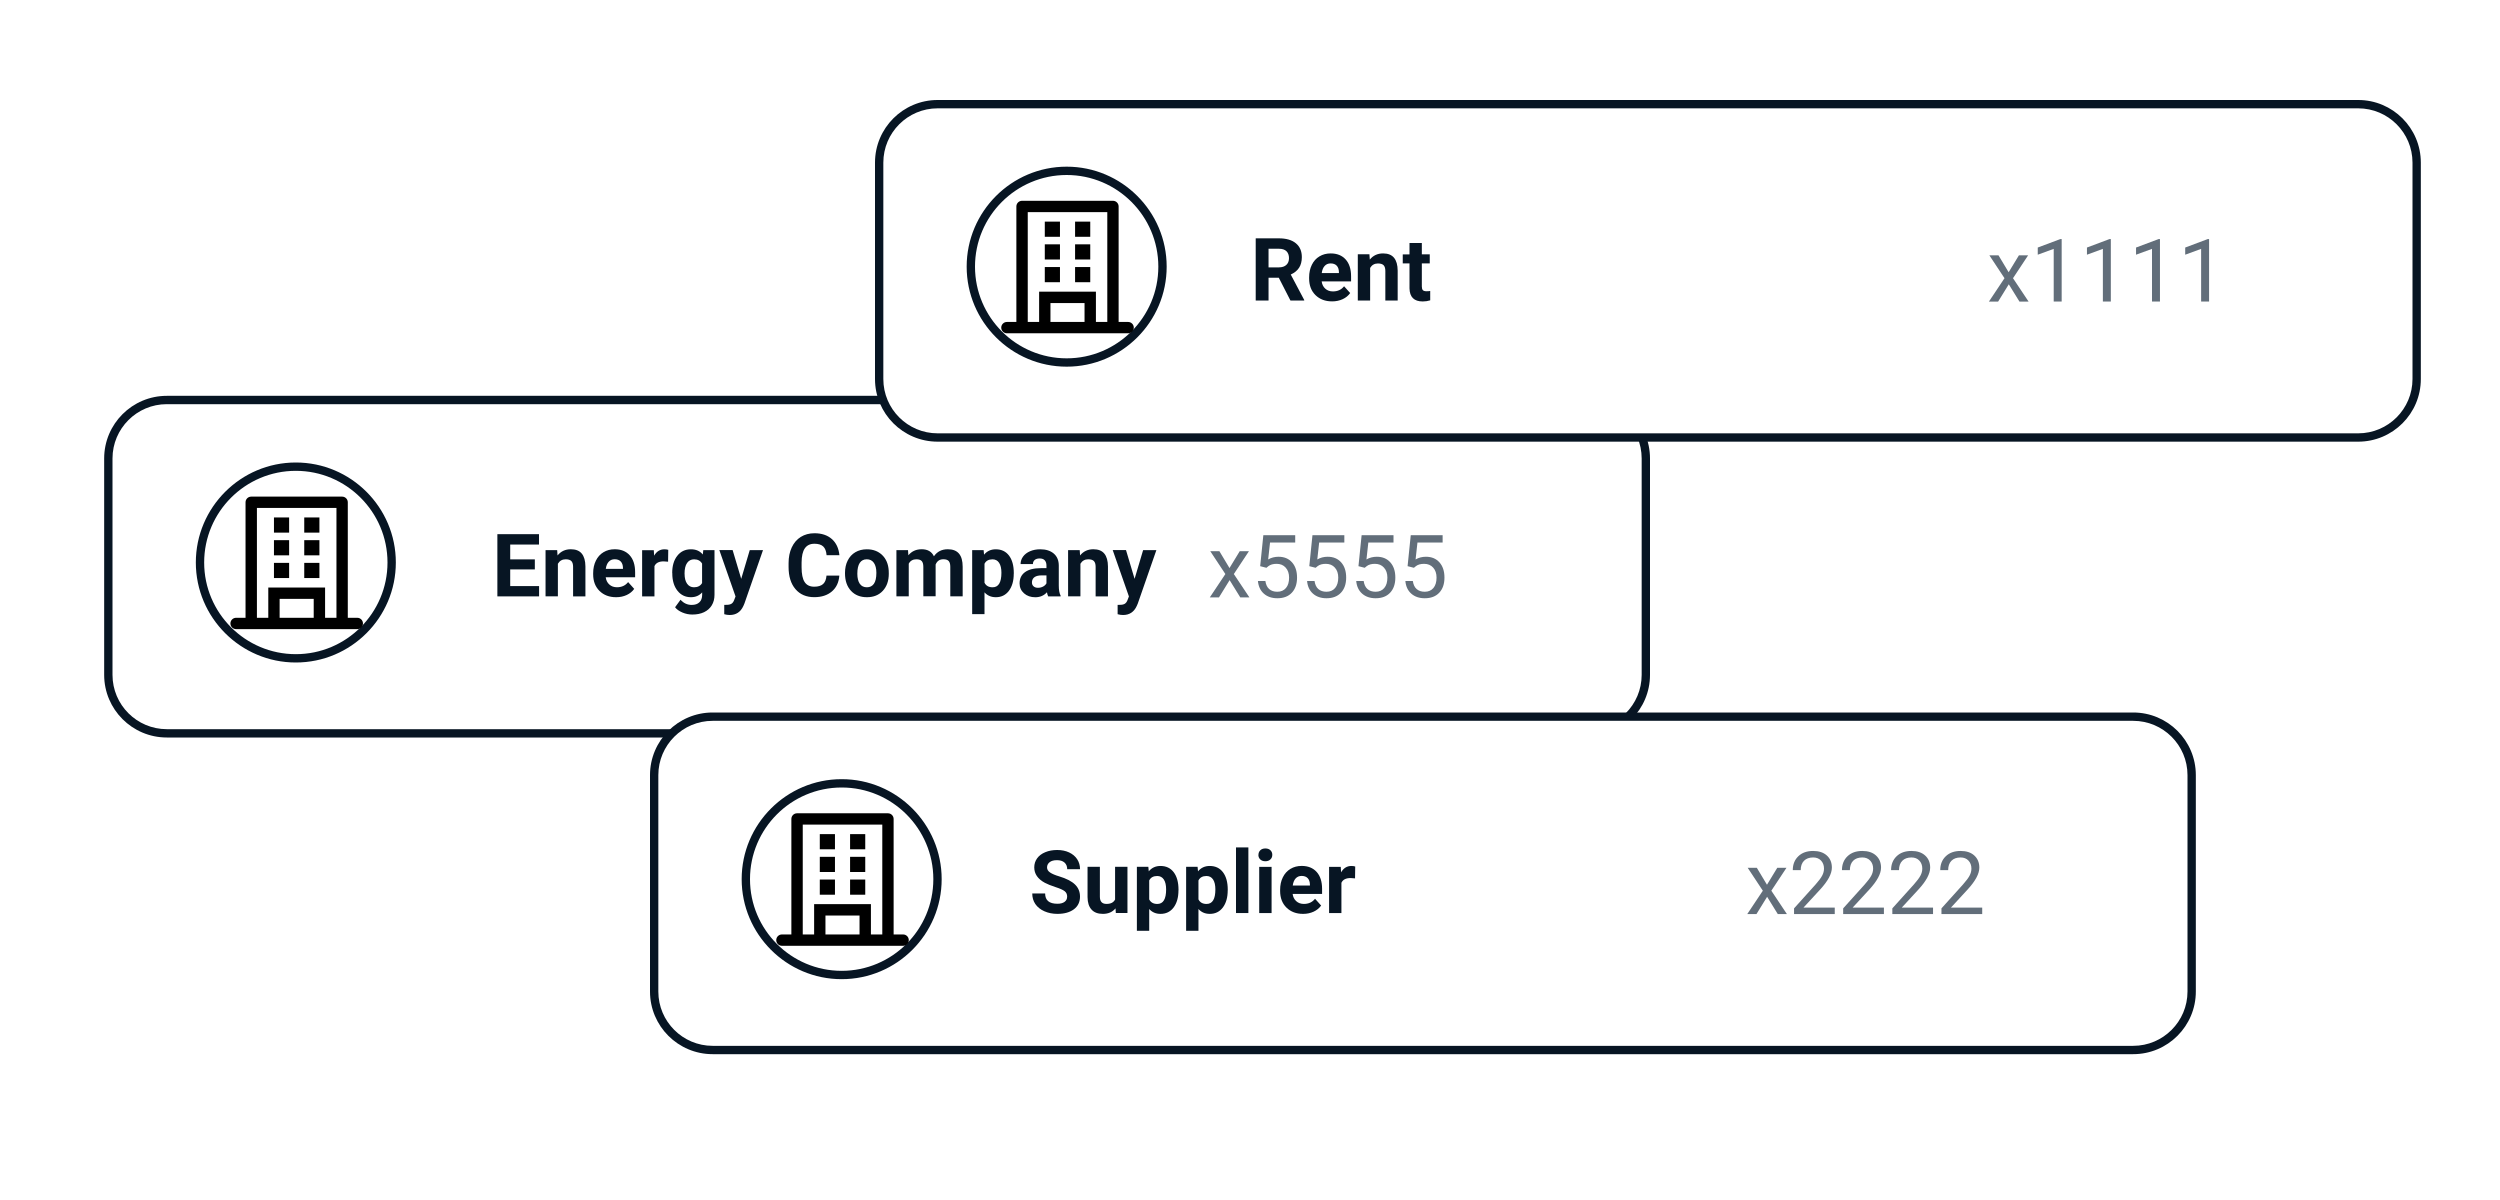 <?xml version="1.0" encoding="UTF-8"?>
<svg xmlns="http://www.w3.org/2000/svg" xmlns:xlink="http://www.w3.org/1999/xlink" viewBox="0 0 600 288">
  <defs>
    <style>
      .cls-1 {
        filter: url(#drop-shadow-2);
      }

      .cls-2 {
        fill: #fff;
      }

      .cls-3 {
        filter: url(#drop-shadow-1);
      }

      .cls-4 {
        fill: #071523;
      }

      .cls-5 {
        filter: url(#drop-shadow-3);
      }

      .cls-6 {
        fill: #626e7a;
      }
    </style>
  </defs>
  <g id="Energy">
    <g class="cls-3">
      <rect class="cls-2" x="26" y="96" width="369" height="80" rx="14.03" ry="14.03" />
      <path class="cls-4" d="M380.97,177H40.03c-8.29,0-15.03-6.74-15.03-15.03v-51.94c0-8.29,6.74-15.03,15.03-15.03h340.94c8.29,0,15.03,6.74,15.03,15.03v51.94c0,8.29-6.74,15.03-15.03,15.03ZM40.03,97c-7.19,0-13.03,5.85-13.03,13.03v51.94c0,7.19,5.85,13.03,13.03,13.03h340.94c7.19,0,13.03-5.85,13.03-13.03v-51.94c0-7.19-5.85-13.03-13.03-13.03H40.03Z" />
    </g>
    <g>
      <path class="cls-4" d="M128.36,136.66h-5.91v4h6.93v2.47h-10.01v-14.93h9.99v2.49h-6.91v3.56h5.91v2.41Z" />
      <path class="cls-4" d="M133.72,132.03l.09,1.28c.79-.99,1.86-1.49,3.19-1.49,1.18,0,2.05.35,2.62,1.04s.87,1.72.88,3.1v7.17h-2.96v-7.1c0-.63-.14-1.08-.41-1.37-.27-.28-.73-.43-1.36-.43-.83,0-1.46.36-1.88,1.07v7.82h-2.96v-11.09h2.79Z" />
      <path class="cls-4" d="M147.86,143.33c-1.63,0-2.95-.5-3.97-1.5-1.02-1-1.53-2.33-1.53-3.99v-.29c0-1.11.22-2.11.65-2.99s1.04-1.56,1.83-2.03c.79-.48,1.69-.71,2.7-.71,1.52,0,2.71.48,3.58,1.44.87.96,1.31,2.31,1.31,4.07v1.21h-7.06c.1.72.38,1.31.87,1.74.48.44,1.09.66,1.83.66,1.14,0,2.03-.41,2.68-1.24l1.46,1.63c-.44.63-1.05,1.12-1.8,1.47-.76.35-1.6.53-2.52.53ZM147.52,134.22c-.59,0-1.06.2-1.43.6-.37.4-.6.97-.7,1.71h4.12v-.24c-.01-.66-.19-1.17-.53-1.53-.34-.36-.83-.54-1.46-.54Z" />
      <path class="cls-4" d="M160.34,134.81c-.4-.05-.76-.08-1.07-.08-1.12,0-1.86.38-2.2,1.14v7.26h-2.96v-11.09h2.8l.08,1.32c.59-1.02,1.42-1.53,2.47-1.53.33,0,.64.04.92.13l-.04,2.85Z" />
      <path class="cls-4" d="M161.33,137.5c0-1.7.4-3.07,1.22-4.11.81-1.04,1.9-1.56,3.28-1.56,1.22,0,2.16.42,2.84,1.25l.12-1.05h2.69v10.73c0,.97-.22,1.81-.66,2.53-.44.72-1.06,1.26-1.86,1.64s-1.74.56-2.81.56c-.81,0-1.61-.16-2.38-.49s-1.36-.74-1.75-1.26l1.31-1.8c.74.83,1.63,1.24,2.69,1.24.79,0,1.4-.21,1.84-.63.44-.42.66-1.02.66-1.79v-.59c-.68.77-1.58,1.16-2.7,1.16-1.33,0-2.41-.52-3.23-1.56-.82-1.04-1.24-2.43-1.24-4.15v-.12ZM164.3,137.72c0,1.01.2,1.8.6,2.37s.96.86,1.66.86c.9,0,1.55-.34,1.94-1.02v-4.67c-.4-.68-1.04-1.02-1.92-1.02-.71,0-1.27.29-1.68.87-.41.58-.61,1.45-.61,2.61Z" />
      <path class="cls-4" d="M177.89,138.93l2.05-6.9h3.18l-4.46,12.82-.25.58c-.66,1.45-1.76,2.17-3.28,2.17-.43,0-.87-.06-1.31-.19v-2.25h.45c.56.01.98-.08,1.26-.25.28-.17.49-.45.65-.85l.35-.91-3.89-11.13h3.19l2.06,6.9Z" />
      <path class="cls-4" d="M201.44,138.15c-.12,1.61-.71,2.87-1.78,3.79-1.07.92-2.48,1.38-4.23,1.38-1.91,0-3.42-.64-4.52-1.93-1.1-1.29-1.65-3.06-1.65-5.31v-.91c0-1.44.25-2.7.76-3.79s1.23-1.93,2.17-2.52c.94-.58,2.03-.88,3.28-.88,1.72,0,3.11.46,4.16,1.38s1.66,2.22,1.83,3.89h-3.08c-.08-.96-.34-1.66-.81-2.1-.46-.43-1.16-.65-2.11-.65-1.03,0-1.79.37-2.3,1.1s-.77,1.87-.78,3.42v1.13c0,1.61.24,2.79.73,3.54.49.75,1.26,1.12,2.31,1.12.95,0,1.66-.22,2.13-.65s.74-1.11.81-2.02h3.08Z" />
      <path class="cls-4" d="M202.8,137.48c0-1.1.21-2.08.64-2.94s1.03-1.53,1.83-2,1.72-.71,2.77-.71c1.5,0,2.72.46,3.67,1.37s1.48,2.16,1.58,3.73l.02.76c0,1.7-.48,3.07-1.43,4.1s-2.23,1.54-3.82,1.54-2.88-.51-3.83-1.54c-.95-1.03-1.43-2.42-1.43-4.18v-.13ZM205.76,137.69c0,1.05.2,1.86.59,2.42s.96.84,1.7.84,1.28-.28,1.68-.83.6-1.43.6-2.64c0-1.03-.2-1.83-.6-2.4-.4-.57-.97-.85-1.7-.85s-1.29.28-1.68.85-.59,1.44-.59,2.62Z" />
      <path class="cls-4" d="M217.92,132.03l.09,1.24c.79-.96,1.85-1.45,3.19-1.45,1.43,0,2.41.56,2.94,1.69.78-1.13,1.89-1.69,3.33-1.69,1.2,0,2.1.35,2.69,1.05.59.7.88,1.76.88,3.16v7.09h-2.97v-7.08c0-.63-.12-1.09-.37-1.38s-.68-.44-1.3-.44c-.89,0-1.5.42-1.85,1.27v7.62s-2.95,0-2.95,0v-7.06c0-.64-.13-1.11-.38-1.39s-.68-.43-1.29-.43c-.84,0-1.45.35-1.83,1.05v7.84h-2.96v-11.09h2.78Z" />
      <path class="cls-4" d="M243.3,137.68c0,1.71-.39,3.08-1.16,4.11-.78,1.03-1.82,1.54-3.14,1.54-1.12,0-2.03-.39-2.72-1.17v5.23h-2.96v-15.36h2.75l.1,1.09c.72-.86,1.65-1.29,2.81-1.29,1.37,0,2.43.51,3.19,1.52s1.14,2.41,1.14,4.18v.15ZM240.34,137.47c0-1.03-.18-1.83-.55-2.39s-.9-.84-1.59-.84c-.93,0-1.57.36-1.92,1.07v4.54c.36.73,1.01,1.1,1.94,1.1,1.42,0,2.12-1.16,2.12-3.48Z" />
      <path class="cls-4" d="M251.57,143.13c-.14-.27-.24-.6-.3-.99-.72.8-1.65,1.2-2.8,1.2-1.09,0-1.99-.31-2.7-.94s-1.07-1.42-1.07-2.38c0-1.18.44-2.08,1.31-2.71.87-.63,2.13-.95,3.78-.95h1.36v-.64c0-.51-.13-.92-.4-1.23s-.68-.46-1.25-.46c-.5,0-.89.12-1.17.36s-.43.57-.43.98h-2.96c0-.64.2-1.24.59-1.78s.96-.98,1.68-1.29,1.54-.47,2.44-.47c1.37,0,2.45.34,3.26,1.03.8.69,1.2,1.65,1.2,2.9v4.81c0,1.05.15,1.85.44,2.39v.17h-2.99ZM249.12,141.07c.44,0,.84-.1,1.21-.29.37-.19.64-.46.82-.78v-1.91h-1.11c-1.48,0-2.27.51-2.37,1.54v.17c-.01.37.12.67.38.91s.62.36,1.07.36Z" />
      <path class="cls-4" d="M259.13,132.03l.09,1.28c.79-.99,1.86-1.49,3.19-1.49,1.18,0,2.05.35,2.62,1.04s.87,1.72.88,3.1v7.17h-2.96v-7.1c0-.63-.14-1.08-.41-1.37-.27-.28-.73-.43-1.36-.43-.83,0-1.46.36-1.88,1.07v7.82h-2.96v-11.09h2.79Z" />
      <path class="cls-4" d="M272.3,138.93l2.05-6.9h3.18l-4.46,12.82-.25.58c-.66,1.45-1.76,2.17-3.28,2.17-.43,0-.87-.06-1.31-.19v-2.25h.45c.56.01.98-.08,1.26-.25.28-.17.49-.45.65-.85l.35-.91-3.89-11.13h3.19l2.06,6.9Z" />
    </g>
    <g>
      <path class="cls-6" d="M295.08,136.33l2.46-4.05h2.21l-3.63,5.49,3.74,5.61h-2.19l-2.56-4.15-2.56,4.15h-2.2l3.74-5.61-3.63-5.49h2.19l2.43,4.05Z" />
      <path class="cls-6" d="M302.44,135.89l.76-7.44h7.65v1.75h-6.04l-.45,4.07c.73-.43,1.56-.65,2.49-.65,1.36,0,2.44.45,3.24,1.35.8.9,1.2,2.11,1.2,3.65s-.42,2.75-1.25,3.63c-.83.89-1.99,1.33-3.48,1.33-1.32,0-2.4-.37-3.23-1.1s-1.31-1.74-1.43-3.04h1.79c.12.85.42,1.5.91,1.93s1.14.65,1.95.65c.88,0,1.57-.3,2.08-.9s.75-1.43.75-2.49c0-1-.27-1.8-.82-2.4-.54-.61-1.27-.91-2.17-.91-.83,0-1.48.18-1.95.54l-.5.41-1.52-.39Z" />
      <path class="cls-6" d="M314.23,135.89l.76-7.44h7.65v1.75h-6.04l-.45,4.07c.73-.43,1.56-.65,2.49-.65,1.36,0,2.44.45,3.24,1.35.8.9,1.2,2.11,1.2,3.65s-.42,2.75-1.25,3.63c-.83.89-1.99,1.33-3.48,1.33-1.32,0-2.4-.37-3.23-1.1s-1.31-1.74-1.42-3.04h1.79c.12.85.42,1.5.91,1.93s1.14.65,1.95.65c.88,0,1.57-.3,2.08-.9.5-.6.75-1.43.75-2.49,0-1-.27-1.8-.81-2.4-.54-.61-1.27-.91-2.17-.91-.83,0-1.48.18-1.95.54l-.5.41-1.52-.39Z" />
      <path class="cls-6" d="M326.03,135.89l.76-7.44h7.65v1.75h-6.04l-.45,4.07c.73-.43,1.56-.65,2.49-.65,1.36,0,2.44.45,3.24,1.35.8.9,1.2,2.11,1.2,3.65s-.42,2.75-1.25,3.63c-.83.89-1.99,1.33-3.48,1.33-1.32,0-2.4-.37-3.23-1.1s-1.31-1.74-1.43-3.04h1.79c.12.85.42,1.5.91,1.93s1.14.65,1.95.65c.88,0,1.57-.3,2.08-.9s.75-1.43.75-2.49c0-1-.27-1.8-.82-2.4-.54-.61-1.27-.91-2.17-.91-.83,0-1.48.18-1.95.54l-.5.41-1.52-.39Z" />
      <path class="cls-6" d="M337.82,135.89l.76-7.44h7.65v1.75h-6.04l-.45,4.07c.73-.43,1.56-.65,2.49-.65,1.36,0,2.44.45,3.24,1.35.8.9,1.2,2.11,1.2,3.65s-.42,2.75-1.25,3.63c-.83.89-1.99,1.33-3.48,1.33-1.32,0-2.4-.37-3.23-1.1s-1.31-1.74-1.42-3.04h1.79c.12.85.42,1.5.91,1.93s1.14.65,1.95.65c.88,0,1.57-.3,2.08-.9.5-.6.75-1.43.75-2.49,0-1-.27-1.8-.81-2.4-.54-.61-1.27-.91-2.17-.91-.83,0-1.48.18-1.95.54l-.5.41-1.52-.39Z" />
    </g>
    <path class="cls-4" d="M71,159c-13.23,0-24-10.77-24-24s10.77-24,24-24,24,10.77,24,24-10.77,24-24,24ZM71,113c-12.13,0-22,9.87-22,22s9.87,22,22,22,22-9.87,22-22-9.87-22-22-22Z" />
    <rect x="65.75" y="129.64" width="3.64" height="3.64" />
    <rect x="73.02" y="129.64" width="3.64" height="3.64" />
    <rect x="65.75" y="124.19" width="3.64" height="3.64" />
    <rect x="73.02" y="124.19" width="3.64" height="3.64" />
    <rect x="65.75" y="135.09" width="3.64" height="3.64" />
    <rect x="73.02" y="135.09" width="3.64" height="3.64" />
    <path d="M85.74,148.27h-2.27v-27.72c0-.75-.61-1.36-1.36-1.36h-21.82c-.75,0-1.36.61-1.36,1.36v27.72h-2.27c-.75,0-1.36.61-1.36,1.36s.61,1.36,1.36,1.36h29.09c.75,0,1.36-.61,1.36-1.36s-.61-1.36-1.36-1.36ZM67.11,148.27v-4.54h8.18v4.54h-8.18ZM78.02,148.27v-7.27h-13.63v7.27h-2.73v-26.36h19.09v26.36h-2.73Z" />
  </g>
  <g id="Hospital">
    <g class="cls-1">
      <rect class="cls-2" x="157" y="172" width="369" height="80" rx="14.03" ry="14.03" />
      <path class="cls-4" d="M511.97,253H171.03c-8.29,0-15.03-6.74-15.03-15.03v-51.94c0-8.29,6.74-15.03,15.03-15.03h340.94c8.29,0,15.03,6.74,15.03,15.03v51.94c0,8.29-6.74,15.03-15.03,15.03ZM171.03,173c-7.19,0-13.03,5.85-13.03,13.03v51.94c0,7.19,5.85,13.03,13.03,13.03h340.94c7.19,0,13.03-5.85,13.03-13.03v-51.94c0-7.19-5.85-13.03-13.03-13.03H171.03Z" />
    </g>
    <path class="cls-4" d="M202,235c-13.23,0-24-10.77-24-24s10.77-24,24-24,24,10.77,24,24-10.77,24-24,24ZM202,189c-12.13,0-22,9.87-22,22s9.87,22,22,22,22-9.87,22-22-9.87-22-22-22Z" />
    <g>
      <path class="cls-4" d="M256.12,215.21c0-.58-.21-1.03-.62-1.34-.41-.31-1.15-.64-2.21-.98-1.07-.35-1.91-.69-2.53-1.02-1.7-.92-2.54-2.15-2.54-3.7,0-.81.23-1.53.68-2.16s1.11-1.13,1.96-1.48c.85-.36,1.81-.53,2.87-.53s2.02.19,2.85.58,1.48.93,1.94,1.63c.46.71.69,1.5.69,2.4h-3.08c0-.68-.22-1.21-.65-1.6-.43-.38-1.04-.57-1.81-.57s-1.34.16-1.75.48-.63.74-.63,1.26c0,.49.24.89.73,1.22.49.33,1.21.64,2.16.92,1.75.53,3.02,1.18,3.82,1.96s1.2,1.75,1.2,2.91c0,1.29-.49,2.31-1.47,3.04s-2.29,1.1-3.95,1.1c-1.15,0-2.19-.21-3.14-.63-.94-.42-1.66-1-2.16-1.73-.5-.73-.74-1.58-.74-2.54h3.09c0,1.65.98,2.47,2.95,2.47.73,0,1.3-.15,1.71-.45.41-.3.62-.71.62-1.25Z" />
      <path class="cls-4" d="M267.73,218c-.73.89-1.74,1.33-3.04,1.33-1.19,0-2.1-.34-2.72-1.03-.63-.68-.95-1.68-.96-3v-7.27h2.96v7.18c0,1.16.53,1.73,1.58,1.73s1.7-.35,2.07-1.05v-7.86h2.97v11.09h-2.79l-.08-1.13Z" />
      <path class="cls-4" d="M282.83,213.68c0,1.71-.39,3.08-1.16,4.11-.78,1.03-1.82,1.54-3.14,1.54-1.12,0-2.03-.39-2.72-1.17v5.23h-2.96v-15.36h2.75l.1,1.09c.72-.86,1.65-1.29,2.81-1.29,1.37,0,2.43.51,3.19,1.52s1.14,2.41,1.14,4.18v.15ZM279.87,213.47c0-1.03-.18-1.83-.55-2.39s-.9-.84-1.59-.84c-.93,0-1.57.36-1.92,1.07v4.54c.36.73,1.01,1.1,1.94,1.1,1.42,0,2.12-1.16,2.12-3.48Z" />
      <path class="cls-4" d="M294.65,213.68c0,1.71-.39,3.08-1.16,4.11-.78,1.03-1.82,1.54-3.14,1.54-1.12,0-2.03-.39-2.72-1.17v5.23h-2.96v-15.36h2.75l.1,1.09c.72-.86,1.65-1.29,2.81-1.29,1.37,0,2.43.51,3.19,1.52s1.14,2.41,1.14,4.18v.15ZM291.69,213.47c0-1.03-.18-1.83-.55-2.39s-.9-.84-1.59-.84c-.93,0-1.57.36-1.92,1.07v4.54c.36.73,1.01,1.1,1.94,1.1,1.42,0,2.12-1.16,2.12-3.48Z" />
      <path class="cls-4" d="M299.61,219.13h-2.97v-15.75h2.97v15.75Z" />
      <path class="cls-4" d="M302.03,205.16c0-.45.15-.81.45-1.1s.7-.43,1.21-.43.91.14,1.21.43.45.65.45,1.1-.15.82-.46,1.11c-.3.29-.71.43-1.21.43s-.9-.14-1.21-.43-.46-.66-.46-1.11ZM305.18,219.13h-2.97v-11.09h2.97v11.09Z" />
      <path class="cls-4" d="M312.73,219.33c-1.63,0-2.95-.5-3.97-1.5-1.02-1-1.53-2.33-1.53-3.99v-.29c0-1.11.21-2.11.65-2.99.43-.88,1.04-1.55,1.83-2.03.79-.48,1.69-.71,2.7-.71,1.52,0,2.71.48,3.58,1.44.87.96,1.31,2.31,1.31,4.07v1.21h-7.07c.1.72.38,1.31.87,1.74.48.44,1.09.66,1.83.66,1.14,0,2.03-.41,2.68-1.24l1.46,1.63c-.45.63-1.05,1.12-1.8,1.47-.76.35-1.6.53-2.52.53ZM312.39,210.22c-.59,0-1.06.2-1.43.6s-.6.97-.7,1.71h4.12v-.24c-.01-.66-.19-1.17-.53-1.53-.34-.36-.83-.54-1.46-.54Z" />
      <path class="cls-4" d="M325.21,210.81c-.4-.05-.76-.08-1.07-.08-1.12,0-1.86.38-2.2,1.14v7.26h-2.96v-11.09h2.8l.08,1.32c.59-1.02,1.42-1.53,2.47-1.53.33,0,.64.04.92.13l-.04,2.85Z" />
    </g>
    <g>
      <path class="cls-6" d="M424.08,212.33l2.46-4.05h2.21l-3.63,5.49,3.74,5.61h-2.19l-2.56-4.15-2.56,4.15h-2.21l3.74-5.61-3.63-5.49h2.19l2.43,4.05Z" />
      <path class="cls-6" d="M440.35,219.37h-9.78v-1.36l5.17-5.74c.77-.87,1.29-1.57,1.58-2.12.29-.54.44-1.11.44-1.69,0-.78-.24-1.42-.71-1.92s-1.1-.75-1.89-.75c-.94,0-1.68.27-2.2.8s-.79,1.28-.79,2.24h-1.9c0-1.37.44-2.48,1.33-3.33.88-.85,2.07-1.27,3.55-1.27,1.39,0,2.48.36,3.29,1.09s1.21,1.7,1.21,2.91c0,1.47-.94,3.22-2.81,5.25l-4,4.34h7.5v1.55Z" />
      <path class="cls-6" d="M452.14,219.37h-9.78v-1.36l5.17-5.74c.77-.87,1.29-1.57,1.58-2.12.29-.54.44-1.11.44-1.69,0-.78-.24-1.42-.71-1.92s-1.1-.75-1.89-.75c-.94,0-1.68.27-2.2.8-.52.54-.78,1.28-.78,2.24h-1.9c0-1.37.44-2.48,1.33-3.33.89-.85,2.07-1.27,3.55-1.27,1.39,0,2.49.36,3.29,1.09s1.21,1.7,1.21,2.91c0,1.47-.94,3.22-2.81,5.25l-4,4.34h7.5v1.55Z" />
      <path class="cls-6" d="M463.94,219.37h-9.78v-1.36l5.17-5.74c.77-.87,1.29-1.57,1.58-2.12.29-.54.44-1.11.44-1.69,0-.78-.24-1.42-.71-1.92s-1.1-.75-1.89-.75c-.94,0-1.68.27-2.2.8s-.79,1.28-.79,2.24h-1.9c0-1.37.44-2.48,1.33-3.33.88-.85,2.07-1.27,3.55-1.27,1.39,0,2.48.36,3.29,1.09s1.21,1.7,1.21,2.91c0,1.47-.94,3.22-2.81,5.25l-4,4.34h7.5v1.55Z" />
      <path class="cls-6" d="M475.73,219.37h-9.78v-1.36l5.17-5.74c.77-.87,1.29-1.57,1.58-2.12.29-.54.44-1.11.44-1.69,0-.78-.24-1.42-.71-1.92s-1.1-.75-1.89-.75c-.94,0-1.68.27-2.2.8-.52.54-.78,1.28-.78,2.24h-1.9c0-1.37.44-2.48,1.33-3.33.89-.85,2.07-1.27,3.55-1.27,1.39,0,2.49.36,3.29,1.09s1.21,1.7,1.21,2.91c0,1.47-.94,3.22-2.81,5.25l-4,4.34h7.5v1.55Z" />
    </g>
    <rect x="196.75" y="205.64" width="3.64" height="3.64" />
    <rect x="204.02" y="205.64" width="3.64" height="3.64" />
    <rect x="196.75" y="200.19" width="3.64" height="3.64" />
    <rect x="204.02" y="200.19" width="3.64" height="3.64" />
    <rect x="196.75" y="211.09" width="3.64" height="3.64" />
    <rect x="204.02" y="211.09" width="3.64" height="3.64" />
    <path d="M216.74,224.27h-2.27v-27.72c0-.75-.61-1.36-1.36-1.36h-21.82c-.75,0-1.36.61-1.36,1.36v27.72h-2.27c-.75,0-1.36.61-1.36,1.36s.61,1.36,1.36,1.36h29.09c.75,0,1.36-.61,1.36-1.36s-.61-1.36-1.36-1.36ZM198.11,224.27v-4.54h8.18v4.54h-8.18ZM209.02,224.27v-7.27h-13.63v7.27h-2.73v-26.36h19.09v26.36h-2.73Z" />
  </g>
  <g id="Gym">
    <g class="cls-5">
      <rect class="cls-2" x="211" y="25" width="369" height="80" rx="14.03" ry="14.03" />
      <path class="cls-4" d="M565.97,106H225.03c-8.29,0-15.03-6.74-15.03-15.03v-51.94c0-8.29,6.74-15.03,15.03-15.03h340.94c8.29,0,15.03,6.74,15.03,15.03v51.94c0,8.29-6.74,15.03-15.03,15.03ZM225.03,26c-7.19,0-13.03,5.85-13.03,13.03v51.94c0,7.19,5.85,13.03,13.03,13.03h340.94c7.19,0,13.03-5.85,13.03-13.03v-51.94c0-7.19-5.85-13.03-13.03-13.03H225.03Z" />
    </g>
    <path class="cls-4" d="M256,88c-13.23,0-24-10.77-24-24s10.77-24,24-24,24,10.77,24,24-10.77,24-24,24ZM256,42c-12.13,0-22,9.87-22,22s9.87,22,22,22,22-9.87,22-22-9.87-22-22-22Z" />
    <g>
      <path class="cls-4" d="M306.9,66.66h-2.45v5.47h-3.08v-14.93h5.55c1.76,0,3.12.39,4.08,1.18s1.44,1.9,1.44,3.33c0,1.02-.22,1.87-.66,2.55-.44.68-1.11,1.22-2,1.63l3.23,6.1v.14h-3.3l-2.8-5.47ZM304.45,64.17h2.48c.77,0,1.37-.2,1.79-.59.42-.39.64-.93.64-1.62s-.2-1.26-.6-1.66-1.01-.6-1.84-.6h-2.47v4.48Z" />
      <path class="cls-4" d="M319.69,72.33c-1.63,0-2.95-.5-3.97-1.5-1.02-1-1.53-2.33-1.53-3.99v-.29c0-1.11.22-2.11.65-2.99.43-.88,1.04-1.56,1.83-2.03.79-.48,1.69-.71,2.7-.71,1.52,0,2.71.48,3.58,1.44.87.96,1.31,2.31,1.31,4.07v1.21h-7.06c.1.72.38,1.31.87,1.74.48.44,1.09.66,1.83.66,1.14,0,2.03-.41,2.68-1.24l1.46,1.63c-.44.63-1.04,1.12-1.8,1.47-.76.35-1.6.53-2.52.53ZM319.35,63.22c-.59,0-1.07.2-1.43.6-.37.4-.6.97-.7,1.71h4.12v-.24c-.01-.66-.19-1.17-.53-1.53-.34-.36-.83-.54-1.46-.54Z" />
      <path class="cls-4" d="M328.66,61.03l.09,1.28c.79-.99,1.86-1.49,3.19-1.49,1.18,0,2.05.35,2.62,1.04s.87,1.72.88,3.1v7.17h-2.96v-7.1c0-.63-.14-1.08-.41-1.37-.27-.28-.73-.43-1.36-.43-.83,0-1.46.36-1.88,1.07v7.82h-2.96v-11.09h2.79Z" />
      <path class="cls-4" d="M341.24,58.31v2.73h1.9v2.17h-1.9v5.54c0,.41.08.7.24.88s.46.27.9.27c.33,0,.62-.02.87-.07v2.25c-.58.18-1.18.27-1.79.27-2.08,0-3.14-1.05-3.18-3.15v-5.98h-1.62v-2.17h1.62v-2.73h2.96Z" />
    </g>
    <g>
      <path class="cls-6" d="M482.08,65.33l2.46-4.05h2.21l-3.63,5.49,3.74,5.61h-2.19l-2.56-4.15-2.56,4.15h-2.21l3.74-5.61-3.63-5.49h2.19l2.43,4.05Z" />
      <path class="cls-6" d="M494.8,72.37h-1.91v-12.64l-3.83,1.4v-1.72l5.44-2.04h.3v15Z" />
      <path class="cls-6" d="M506.6,72.37h-1.91v-12.64l-3.82,1.4v-1.72l5.43-2.04h.3v15Z" />
      <path class="cls-6" d="M518.39,72.37h-1.91v-12.64l-3.83,1.4v-1.72l5.44-2.04h.3v15Z" />
      <path class="cls-6" d="M530.18,72.37h-1.91v-12.64l-3.82,1.4v-1.72l5.43-2.04h.3v15Z" />
    </g>
    <rect x="250.75" y="58.64" width="3.64" height="3.64" />
    <rect x="258.02" y="58.64" width="3.64" height="3.64" />
    <rect x="250.75" y="53.19" width="3.64" height="3.64" />
    <rect x="258.02" y="53.19" width="3.64" height="3.64" />
    <rect x="250.75" y="64.09" width="3.64" height="3.64" />
    <rect x="258.02" y="64.09" width="3.64" height="3.64" />
    <path d="M270.74,77.27h-2.27v-27.72c0-.75-.61-1.36-1.36-1.36h-21.82c-.75,0-1.36.61-1.36,1.36v27.72h-2.27c-.75,0-1.36.61-1.36,1.36s.61,1.36,1.36,1.36h29.09c.75,0,1.36-.61,1.36-1.36s-.61-1.36-1.36-1.36ZM252.11,77.27v-4.54h8.18v4.54h-8.18ZM263.02,77.27v-7.27h-13.63v7.27h-2.73v-26.36h19.09v26.36h-2.73Z" />
  </g>
</svg>